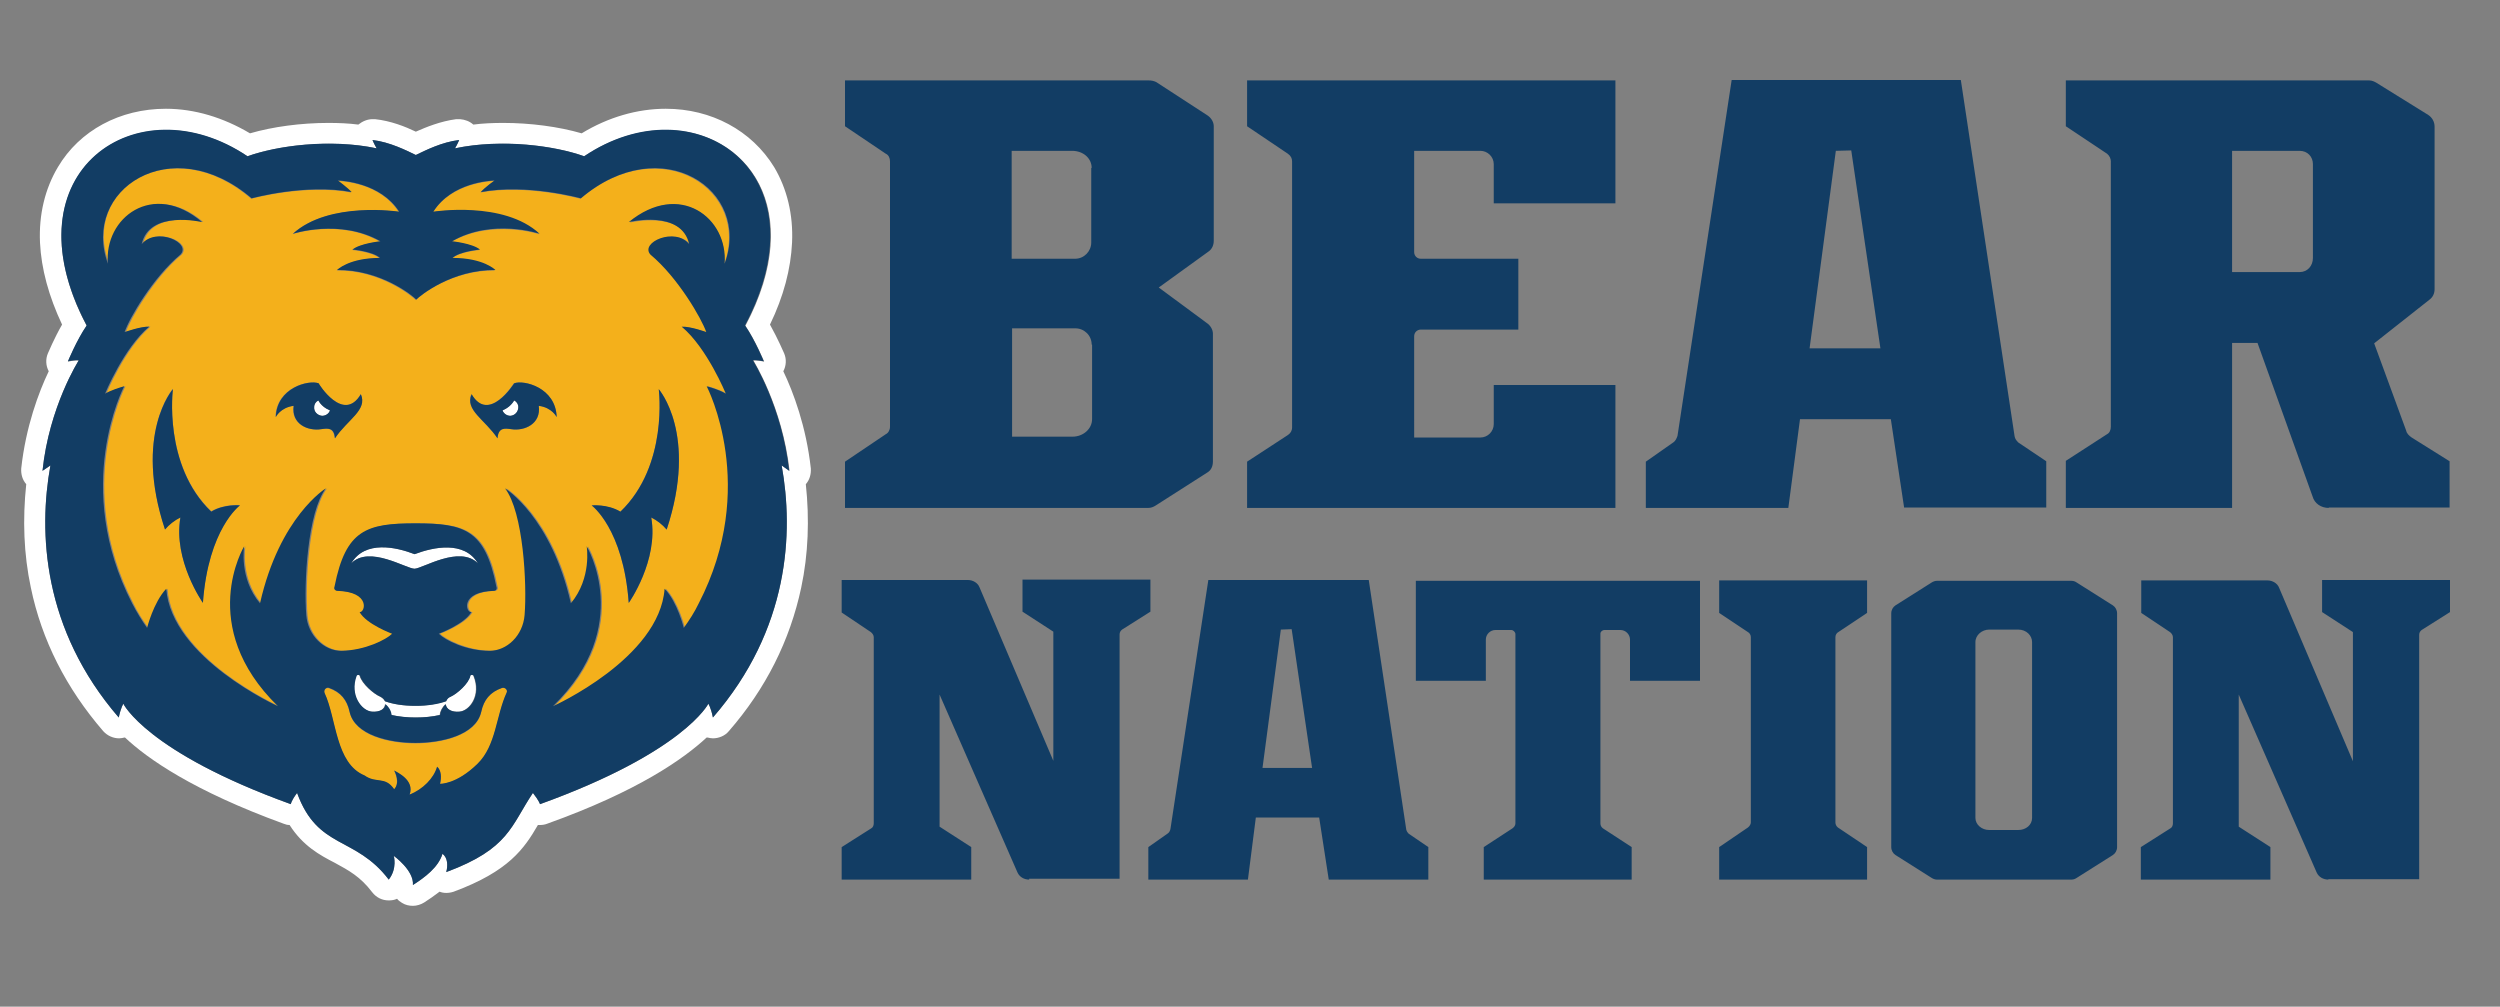 <svg id="Layer_1" xmlns="http://www.w3.org/2000/svg" viewBox="0 0 600 241.6">
  <rect x="0" y="0" width="600" height="241.6" fill="#808080" stroke="none"/>
  <style>
    .st0{enable-background:new}.st1{fill:#123d64}
  </style>
  <g class="st0">
    <path class="st1" d="M277.4 121.3c-.6.4-1.2.6-1.8.6h-72.8v-11.1l9.8-6.6c.6-.3 1-1 1-1.8V38.7c0-.7-.3-1.5-1-1.8l-9.8-6.6v-11h72.9c.6 0 1.2.1 1.8.4l12.3 8c.9.6 1.5 1.6 1.5 2.6v27.5c0 1-.4 2-1.3 2.6L278.1 69l11.5 8.5c.9.6 1.5 1.6 1.5 2.6v30.6c0 1.2-.4 2.2-1.5 2.8l-12.2 7.8zm-15.4-81c0-2.3-2-4.1-4.7-4.1h-14.5v25.9H258c2.2 0 3.9-1.8 3.9-3.9V40.3zm0 42.4c0-2.2-1.8-3.9-3.9-3.9h-15.2v26h14.5c2.6 0 4.7-1.9 4.7-4.2V82.7zM299.3 121.9v-11.1l9.8-6.4c.6-.4 1-1 1-1.8V38.7c0-.7-.3-1.3-1-1.8l-9.8-6.6v-11h88.4v29.5h-29.2v-9.4c0-1.8-1.5-3.2-3.2-3.2h-15.9v24.3c0 .9.7 1.6 1.6 1.6h23.4v17H341c-.9 0-1.6.7-1.6 1.6V105h15.9c1.8 0 3.2-1.5 3.2-3.2v-9.4h29.2v29.5h-88.4zM457 121.9l-3.2-21.3H432l-2.8 21.3H395v-11.1l6.7-4.7c.4-.3.7-.9.9-1.5l13-85.4h55l12.9 85.5c.1.6.4 1 .9 1.5l6.7 4.5v11.1H457zm-12.7-85.8l-3.7.1-6.3 47.4h17l-7-47.5zM558.9 121.9c-1.8 0-3.4-1-3.9-2.8l-13.2-36.8h-6.1v39.6h-39.9v-11.3l9.9-6.4c.6-.3.9-1 .9-1.8V38.7c0-.6-.3-1.3-.9-1.8l-9.9-6.6v-11h72.8c.7 0 1.3.3 1.8.6l12.4 7.7c.9.6 1.5 1.6 1.5 2.8v39c0 1-.4 1.9-1.2 2.5l-13.3 10.5 7.7 21c.1.6.7 1.2 1.3 1.6l9.1 5.7v11.1h-29zm-3.8-82.5c0-1.8-1.3-3.2-3.2-3.2h-16.2v29.1h16.2c1.9 0 3.2-1.5 3.2-3.4V39.4z"/>
  </g>
  <g class="st0">
    <path class="st1" d="M247 211.1c-1.2 0-2.3-.6-2.8-1.7l-18.7-42.7v31.7l7.6 4.9v7.8H202v-7.8l7.1-4.5c.4-.2.6-.7.6-1.2v-44.7c0-.4-.3-.9-.7-1.2l-7-4.7v-7.8h30.3c1.2 0 2.4.7 2.8 1.8l17.7 41.6v-31l-7.4-4.8v-7.7h30.7v7.7l-6.8 4.3c-.4.3-.6.7-.6 1.2v58.6H247zM318.9 211.1l-2.3-14.9h-15.2l-1.9 14.9h-23.9v-7.8l4.7-3.3c.3-.2.5-.6.6-1l9.1-59.8h38.5l9 59.9c.1.4.3.7.6 1l4.7 3.2v7.8h-23.9zM310 151l-2.6.1-4.4 33.2h11.9L310 151zM356.1 211.1v-7.8l6.9-4.5c.4-.3.7-.7.7-1.2v-45.4c0-.5-.5-1-1-1h-3.8c-1.2 0-2.3 1-2.3 2.3v9.9h-16.8v-24H408v24h-16.8v-9.9c0-1.2-1-2.3-2.3-2.3h-3.8c-.6 0-1 .5-1 .8v45.6c0 .5.2.9.6 1.2l6.9 4.5v7.8h-35.5zM412.6 211.1v-7.8l6.9-4.7c.4-.3.7-.8.7-1.2v-44.5c0-.5-.3-1-.7-1.2l-6.9-4.6v-7.8h35.5v7.8l-6.9 4.6c-.4.2-.7.7-.7 1.2v44.5c0 .4.2.9.6 1.2l7 4.7v7.8h-35.5zM498.4 210.7c-.3.2-.7.4-1.2.4h-32.4c-.4 0-.9-.2-1.2-.4l-8.7-5.5c-.6-.4-1-1.1-1-1.9v-56.1c0-.8.4-1.5 1-1.9l8.7-5.5c.3-.2.8-.4 1.2-.4h32.4c.5 0 .9.2 1.2.4l8.7 5.5c.6.4 1 1.1 1 1.9v56.1c0 .8-.4 1.5-1 1.9l-8.7 5.5zm-10.7-56.6c0-1.6-1.4-3-3.3-3h-7c-1.7 0-3.3 1.3-3.3 3v42.2c0 1.6 1.5 2.9 3.3 2.9h7c1.8 0 3.3-1.2 3.3-2.9v-42.2zM558.8 211.1c-1.2 0-2.3-.6-2.8-1.7l-18.7-42.7v31.7l7.6 4.9v7.8h-31.1v-7.8l7.1-4.5c.4-.2.6-.7.6-1.2v-44.7c0-.4-.3-.9-.7-1.2l-6.9-4.6v-7.8h30.3c1.2 0 2.4.7 2.8 1.8l17.7 41.6v-31l-7.4-4.8v-7.7H588v7.7l-6.8 4.3c-.4.3-.6.7-.6 1.2V211h-21.8z"/>
  </g>
  <path d="M120.5 165.1c.7-.2 1.4.5 1.1 1.2-2.5 5.6-2.5 12.7-7 17.1-5.1 4.9-9 4.8-9 4.8.4-1.4.3-3.2-.7-4.1-.8 2.8-3.4 5.4-6.6 6.7 1.3-3.6-3.1-5.4-3.7-5.8.2.4 1.4 2.9 0 4.5-2.1-3.2-4.3-1.3-7.1-3.3-7.1-2.9-6.7-13.6-9.6-19.8-.3-.7.3-1.5 1.1-1.2 2.8 1 4.3 2.9 4.9 5.7 1.3 5.7 9.6 7.5 15.8 7.5 6.3 0 14.6-1.9 15.8-7.5.6-2.9 2.1-4.8 5-5.8zm49.4-72.4c.2.4 12.5 24.1-1.9 52.1-1.1 2.1-2.3 4.1-3.6 5.9 0 0-1.5-6.1-4.6-9.4-1.2 16.6-26.8 28.2-26.8 28.2 19.7-19.2 8.1-38.4 8.1-38.4s1.3 7.7-3.8 13.7c-4.7-20.8-15.8-27.6-15.8-27.6 4.4 5.7 5.3 22.9 4.7 30.4-.4 5-4.3 8.6-8.4 8.6-5.7-.1-10.8-2.7-12.2-4.1 0 0 6.2-2.3 7.8-5.2-1.3.2-2.8-4.9 5.5-5.1.6-.2.7-.6.5-1.1-2.7-13.6-7.7-15.1-19.4-15.1s-16.7 1.5-19.4 15.1c-.2.5-.1 1 .5 1.1 8.3.2 6.8 5.3 5.5 5.1 1.6 2.9 7.8 5.2 7.8 5.2-1.5 1.5-6.5 4.1-12.2 4.1-4.1 0-8-3.6-8.4-8.6-.6-7.4.3-24.7 4.7-30.4 0 0-11.1 6.8-15.8 27.6-5.1-6.1-3.8-13.7-3.8-13.7s-11.6 19.2 8.1 38.4c0 0-25.6-11.5-26.8-28.2-3.1 3.2-4.6 9.4-4.6 9.4-1.3-1.8-2.6-3.8-3.6-5.9-14.4-27.9-2.1-51.7-1.9-52.1-3.5 1-4.6 1.8-4.6 1.8s4.5-11 10.6-16.1c-2.1-.1-5.9 1.3-5.9 1.3 1.1-3.2 6.8-13.1 13.4-18.6 2.6-2.9-5.9-6.7-9.3-2.5 1.9-8.4 14.5-5.3 14.5-5.3-11.7-10-23.5-1-22.6 10C19.3 45.7 41 31.1 60.3 47.7c0 0 13-3.6 24-1.5-.9-1.1-3.3-2.8-3.3-2.8 1 .1 10.2.4 14.7 7.5 0 0-16.9-2.7-25.5 5.3 0 0 11.3-3.8 21 1.8 0 0-4.9.5-6.7 2 0 0 4.8.4 6.6 2-7.5 0-10.3 2.9-10.3 2.9 10.4-.1 18 6.1 19 7.1.9-1 8.6-7.2 19-7.1 0 0-2.8-2.9-10.3-2.9 1.8-1.6 6.6-2 6.6-2-1.8-1.5-6.7-2-6.7-2 9.7-5.5 21-1.8 21-1.8-8.7-7.9-25.5-5.3-25.5-5.3 4.5-7 13.7-7.4 14.7-7.5 0 0-2.4 1.8-3.3 2.8 11-2.1 24 1.5 24 1.5 19.3-16.5 41-2 34.5 15.7 1-11-10.8-20.1-22.6-10 0 0 12.7-3 14.5 5.3-3.4-4.2-12-.4-9.3 2.5 6.6 5.5 12.3 15.3 13.4 18.6 0 0-3.9-1.4-5.9-1.3 6.1 5.1 10.6 16.1 10.6 16.1s-1.1-.9-4.6-1.9zM57.6 121.2s-3.8-.3-6.9 1.5c-11.6-11.1-9.2-29.4-9.2-29.4S32 104.1 39.6 127c1-1.2 2.3-2.2 3.7-2.9-1.8 10.3 5.4 20.5 5.4 20.5 1.3-17.8 8.9-23.4 8.9-23.4zm29-26.6c-4.1 7.1-10.2-2.6-10.2-2.6-2.3-.9-10.1 1-10.3 8.1 0 0 1.1-2.3 4.3-2.7-.6 4.3 3.4 6.1 6.6 5.6 1.5-.2 3.1-.5 3.3 2.2 3-4.5 7.9-6.8 6.3-10.6zm32.8 10.6c.2-2.7 1.8-2.4 3.3-2.2 3.2.5 7.2-1.2 6.6-5.6 3.2.4 4.3 2.7 4.3 2.7-.2-7.1-8-9-10.3-8.1 0 0-6 9.7-10.2 2.6-1.6 3.8 3.3 6.1 6.3 10.6zm38.7-11.8s2.4 18.2-9.2 29.4c-3.1-1.8-6.9-1.5-6.9-1.5s7.6 5.6 8.9 23.4c0 0 7.2-10.1 5.4-20.5 1.4.7 2.7 1.7 3.7 2.9 7.6-23-1.9-33.7-1.9-33.7z" fill="#f4b01b"/>
  <path d="M159.8 31.2c19.4 0 34 19 19.1 47 2.4 3.5 4.5 8.6 4.5 8.6s-1.3-.3-2.2-.3h-.4s7 11.1 8.7 26.5l-1.9-1.3c2.9 16 1.9 39.3-16.5 60.5-.5-2.5-1.1-3.3-1.1-3.3s-5.8 11.6-40.4 24.1c0 0-.2-.8-1.7-2.7-5.3 7.9-5.7 13.4-20.8 19 .4-1.5.4-3.4-.9-4.4-1 3.3-4.3 5.7-7.1 7.5.3-3.5-4.6-7-4.6-7s.9 3-1.2 5.7c-8.1-10.6-17-7.1-22-20.8-1.5 2-1.5 2.7-1.5 2.7-34.6-12.5-40.2-24.1-40.2-24.1s-.6.9-1.1 3.3C10.2 151 9.2 127.7 12.1 111.7l-1.9 1.3c1.6-15.4 8.7-26.5 8.7-26.5h-.4c-.9 0-2.2.3-2.2.3s2.1-5.1 4.5-8.6c-14.8-27.9-.2-47 19.1-47 6.3 0 13 2 19.5 6.3 4.7-1.7 11.9-3 19.5-3 3.8 0 7.7.3 11.5 1.1-.6-1-1-2-1-2 4.2.5 8.1 2.5 10.4 3.6 2.3-1.1 6.2-3.1 10.4-3.6 0 0-.4 1-1 2 3.8-.8 7.7-1.1 11.5-1.1 7.6 0 14.8 1.3 19.5 3 6.5-4.3 13.3-6.3 19.6-6.3m0-5.1c-6.8 0-13.8 2-20.2 5.9-5.5-1.6-12.3-2.5-18.8-2.5-2.5 0-4.9.1-7.2.4-.9-.8-2-1.2-3.2-1.3h-.9c-3.8.5-7.2 1.9-9.7 3-2.5-1.2-6-2.6-9.8-3h-.6c-1.2 0-2.4.5-3.4 1.3-2.3-.3-4.7-.4-7.2-.4-6.5 0-13.3.9-18.8 2.5-6.4-3.8-13.3-5.9-20.2-5.9-11 0-20.7 5.2-25.9 14-3.1 5.2-4.6 11.4-4.3 18.1.3 6.3 2.1 12.9 5.3 19.7-1.9 3.3-3.3 6.7-3.4 6.9-.6 1.4-.5 3 .2 4.3-2.4 5-5.5 13.3-6.6 23.3-.1 1.4.3 2.8 1.2 3.8-.9 8.5-.6 16.8 1.1 24.8 2.6 12.6 8.5 24.2 17.4 34.5 1 1.1 2.4 1.7 3.8 1.7.4 0 .9-.1 1.3-.2h.1c5.4 5.1 16.4 12.8 38.1 20.7.5.2.9.3 1.4.3 3.2 5 7.2 7.2 10.9 9.1 3.3 1.8 6.1 3.3 8.9 7 1 1.3 2.4 2 4 2 .7 0 1.4-.1 2-.4.3.4.7.7 1.2 1 .8.5 1.7.7 2.6.7s1.9-.3 2.7-.8c1.1-.7 2.4-1.6 3.7-2.6.5.2 1 .3 1.6.3s1.2-.1 1.8-.3c13.2-4.9 16.9-10.3 20.2-16h.5c.6 0 1.2-.1 1.7-.3 21.8-7.8 32.8-15.6 38.3-20.7h.2c.4.1.9.2 1.3.2 1.4 0 2.9-.6 3.8-1.7 8.9-10.2 14.7-21.8 17.4-34.5 1.7-8 2-16.4 1.1-24.8.9-1 1.3-2.4 1.2-3.8-1.1-10-4.2-18.3-6.6-23.3.7-1.3.8-2.9.2-4.3-.1-.2-1.5-3.5-3.4-6.9 3.3-6.8 5-13.4 5.3-19.7.3-6.7-1.2-12.9-4.3-18.1-5.4-8.8-15.1-14-26-14zm-45.1 109.1c-3.3-5.5-10.7-3.9-15.2-2.2-4.4-1.7-11.9-3.4-15.2 2.2 4.3-4.4 13.2 1.3 15.2 1.3 2-.1 10.8-5.7 15.2-1.3zm-22.3 33.1c2 .7 4.4 1.1 7.3 1.1s5.3-.5 7.3-1.1c.1-.4.5-.8 1.1-1.1 1.5-.6 4.3-3.1 4.7-5 .1-.3.7-.3.8 0 1.9 4.6-.9 8.4-3.4 8.6-1.9.1-3.1-.6-3.3-1.8-.8.7-1.3 1.7-1.4 2.6-1.8.4-3.7.6-5.8.6-2 0-4-.2-5.8-.6-.2-.9-.7-1.9-1.5-2.6-.1 1.2-1.3 2-3.2 1.8-2.5-.2-5.4-3.9-3.7-8.6.1-.3.8-.3.8 0 .5 1.9 3.3 4.3 4.9 5 .6.3 1 .7 1.2 1.1zm-16-72.2c-.6.3-1 .9-1 1.6-.1 1.1.8 2 1.9 2.1.9 0 1.7-.5 1.9-1.3-1.2-.5-2.2-1.3-2.8-2.4zm44.2 2.4c.3.8 1.1 1.3 1.9 1.3 1.1-.1 1.9-1 1.9-2.1 0-.7-.4-1.3-1-1.6-.7 1.1-1.7 1.9-2.8 2.4z" fill="#fff"/>
  <path class="st1" d="M148.9 122.8c11.6-11.1 9.2-29.4 9.2-29.4s9.5 10.8 1.9 33.7c-1-1.2-2.3-2.2-3.7-2.9 1.8 10.3-5.4 20.5-5.4 20.5-1.3-17.9-8.9-23.4-8.9-23.4s3.8-.4 6.9 1.5zm-15.3-22.7s-1.1-2.3-4.3-2.7c.6 4.3-3.4 6.1-6.6 5.6-1.5-.2-3.1-.5-3.3 2.2-3-4.5-7.9-6.8-6.2-10.6 4.1 7.1 10.2-2.6 10.2-2.6 2.3-.9 10 1 10.2 8.1zm-9.2-2.4c0-.7-.4-1.3-1-1.6-.6 1.1-1.6 1.9-2.8 2.4.3.8 1.1 1.3 1.9 1.3 1.1-.1 1.9-1 1.9-2.1zm63.2 14c2.9 16 1.9 39.3-16.5 60.5-.5-2.5-1.1-3.3-1.1-3.3s-5.8 11.6-40.4 24.1c0 0-.2-.8-1.7-2.7-5.3 7.9-5.7 13.4-20.8 19 .4-1.5.4-3.4-.9-4.4-1 3.3-4.3 5.7-7.1 7.5.3-3.5-4.6-7-4.6-7s.9 3-1.2 5.7c-8.1-10.6-17-7.1-22-20.8-1.5 2-1.5 2.7-1.5 2.7-34.6-12.5-40.2-24.1-40.2-24.1s-.6.9-1.1 3.3C10.2 151 9.2 127.7 12.1 111.7l-1.9 1.3c1.6-15.4 8.7-26.5 8.7-26.5-.8-.2-2.6.2-2.6.2s2.1-5.1 4.5-8.6c-19.6-37 12.3-58.4 38.6-40.6 7-2.5 19.6-4.3 31-1.9-.6-1-1-2-1-2 4.2.5 8.1 2.5 10.4 3.6 2.3-1.1 6.2-3.1 10.4-3.6 0 0-.4 1-1 2 11.4-2.4 24-.6 31 1.9 26.3-17.8 58.2 3.6 38.6 40.6 2.4 3.5 4.5 8.6 4.5 8.6s-1.9-.4-2.6-.2c0 0 7 11.1 8.7 26.5l-1.8-1.3zm-67.1 53.4c-2.9 1-4.4 2.9-5 5.7-1.3 5.7-9.6 7.5-15.8 7.5-6.3 0-14.6-1.9-15.8-7.5-.6-2.8-2.1-4.7-4.9-5.7-.7-.3-1.4.5-1.1 1.2 2.9 6.2 2.6 16.9 9.6 19.8 2.8 2 4.9.1 7.1 3.3 1.5-1.6.2-4.1 0-4.5.6.4 5 2.3 3.7 5.8 3.2-1.3 5.8-3.9 6.6-6.7 1 .8 1.1 2.6.7 4.1 0 0 3.9.2 9-4.8 4.5-4.4 4.4-11.5 7-17.1.3-.6-.4-1.3-1.1-1.1zm-28.1 3.2c-.2-.4-.5-.8-1.1-1.1-1.5-.6-4.4-3.1-4.9-5-.1-.3-.7-.3-.8 0-1.7 4.6 1.2 8.4 3.7 8.6 1.9.1 3.1-.6 3.2-1.8.9.7 1.4 1.7 1.5 2.6 1.8.4 3.7.6 5.8.6 2.1 0 4-.2 5.8-.6.1-.9.6-1.9 1.4-2.6.1 1.2 1.4 2 3.3 1.8 2.5-.2 5.3-3.9 3.4-8.6-.1-.3-.8-.3-.8 0-.4 1.9-3.2 4.3-4.7 5-.6.2-.9.6-1.1 1.1-1.9.7-4.4 1.1-7.3 1.1-3 0-5.5-.4-7.4-1.1zm22.3-33.1c-3.3-5.5-10.7-3.9-15.2-2.2-4.4-1.7-11.9-3.4-15.2 2.2 4.3-4.4 13.2 1.3 15.2 1.3 2-.1 10.8-5.7 15.2-1.3zm59.2-71.9c6.6-17.7-15.1-32.2-34.5-15.7 0 0-13-3.6-24-1.5.9-1.1 3.3-2.8 3.3-2.8-1 .1-10.2.4-14.7 7.5 0 0 16.9-2.7 25.5 5.3 0 0-11.3-3.8-21 1.8 0 0 4.9.5 6.7 2 0 0-4.8.4-6.6 2 7.5 0 10.3 2.9 10.3 2.9-10.4-.1-18 6.1-19 7.1-.9-1-8.6-7.2-19-7.1 0 0 2.8-2.9 10.3-2.9-1.8-1.6-6.6-2-6.6-2 1.8-1.5 6.7-2 6.7-2-9.7-5.5-21-1.8-21-1.8 8.7-7.9 25.5-5.3 25.5-5.3-4.5-7-13.7-7.4-14.7-7.5 0 0 2.4 1.8 3.3 2.8-11-2.1-24 1.5-24 1.5-19.3-16.5-41-2-34.5 15.7-1-11 10.8-20.1 22.6-10 0 0-12.7-3-14.5 5.3 3.4-4.2 12-.4 9.3 2.5-6.6 5.5-12.3 15.3-13.4 18.6 0 0 3.9-1.4 5.9-1.3-6.1 5.1-10.6 16.1-10.6 16.1s1.1-.8 4.6-1.8c-.2.4-12.5 24.1 1.9 52.1 1.1 2.1 2.3 4.1 3.6 5.9 0 0 1.5-6.1 4.6-9.4 1.2 16.6 26.8 28.2 26.8 28.2-19.7-19.2-8.1-38.4-8.1-38.4s-1.3 7.7 3.8 13.7c4.7-20.8 15.8-27.6 15.8-27.6-4.4 5.7-5.3 22.9-4.7 30.4.4 5 4.3 8.6 8.4 8.6 5.7-.1 10.8-2.7 12.2-4.1 0 0-6.2-2.3-7.8-5.2 1.3.2 2.8-4.9-5.5-5.1-.6-.2-.7-.6-.5-1.1 2.7-13.6 7.7-15.1 19.4-15.1s16.7 1.5 19.4 15.1c.2.5.1 1-.5 1.1-8.3.2-6.8 5.3-5.5 5.1-1.6 2.9-7.8 5.2-7.8 5.2 1.5 1.5 6.5 4.1 12.2 4.1 4.1 0 8-3.6 8.4-8.6.6-7.4-.3-24.7-4.7-30.4 0 0 11.1 6.8 15.8 27.6 5.1-6.1 3.8-13.7 3.8-13.7s11.6 19.2-8.1 38.4c0 0 25.6-11.5 26.8-28.2 3.1 3.2 4.6 9.4 4.6 9.4 1.3-1.8 2.6-3.8 3.6-5.9 14.4-27.9 2.1-51.7 1.9-52.1 3.5 1 4.6 1.8 4.6 1.8s-4.5-11-10.6-16.1c2.1-.1 5.9 1.3 5.9 1.3-1.1-3.2-6.8-13.1-13.4-18.6-2.6-2.9 5.9-6.7 9.3-2.5-1.9-8.4-14.5-5.3-14.5-5.3 12.2-10 23.9-1 23 10zM86.6 94.6c1.7 3.8-3.2 6.1-6.2 10.6-.2-2.7-1.8-2.4-3.3-2.2-3.2.5-7.2-1.2-6.6-5.6-3.2.4-4.3 2.7-4.3 2.7.2-7.1 8-9 10.3-8.1-.1 0 5.9 9.7 10.1 2.6zm-7.4 3.9c-1.2-.5-2.2-1.3-2.8-2.4-.6.3-1 .9-1 1.6-.1 1.1.8 2 1.9 2.1.8 0 1.6-.5 1.9-1.3zm-28.5 24.3c-11.6-11.1-9.2-29.4-9.2-29.4s-9.5 10.8-1.9 33.7c1-1.2 2.3-2.2 3.7-2.9-1.8 10.3 5.4 20.5 5.4 20.5 1.3-17.9 8.9-23.4 8.9-23.4s-3.8-.4-6.9 1.5z"/>
</svg>
